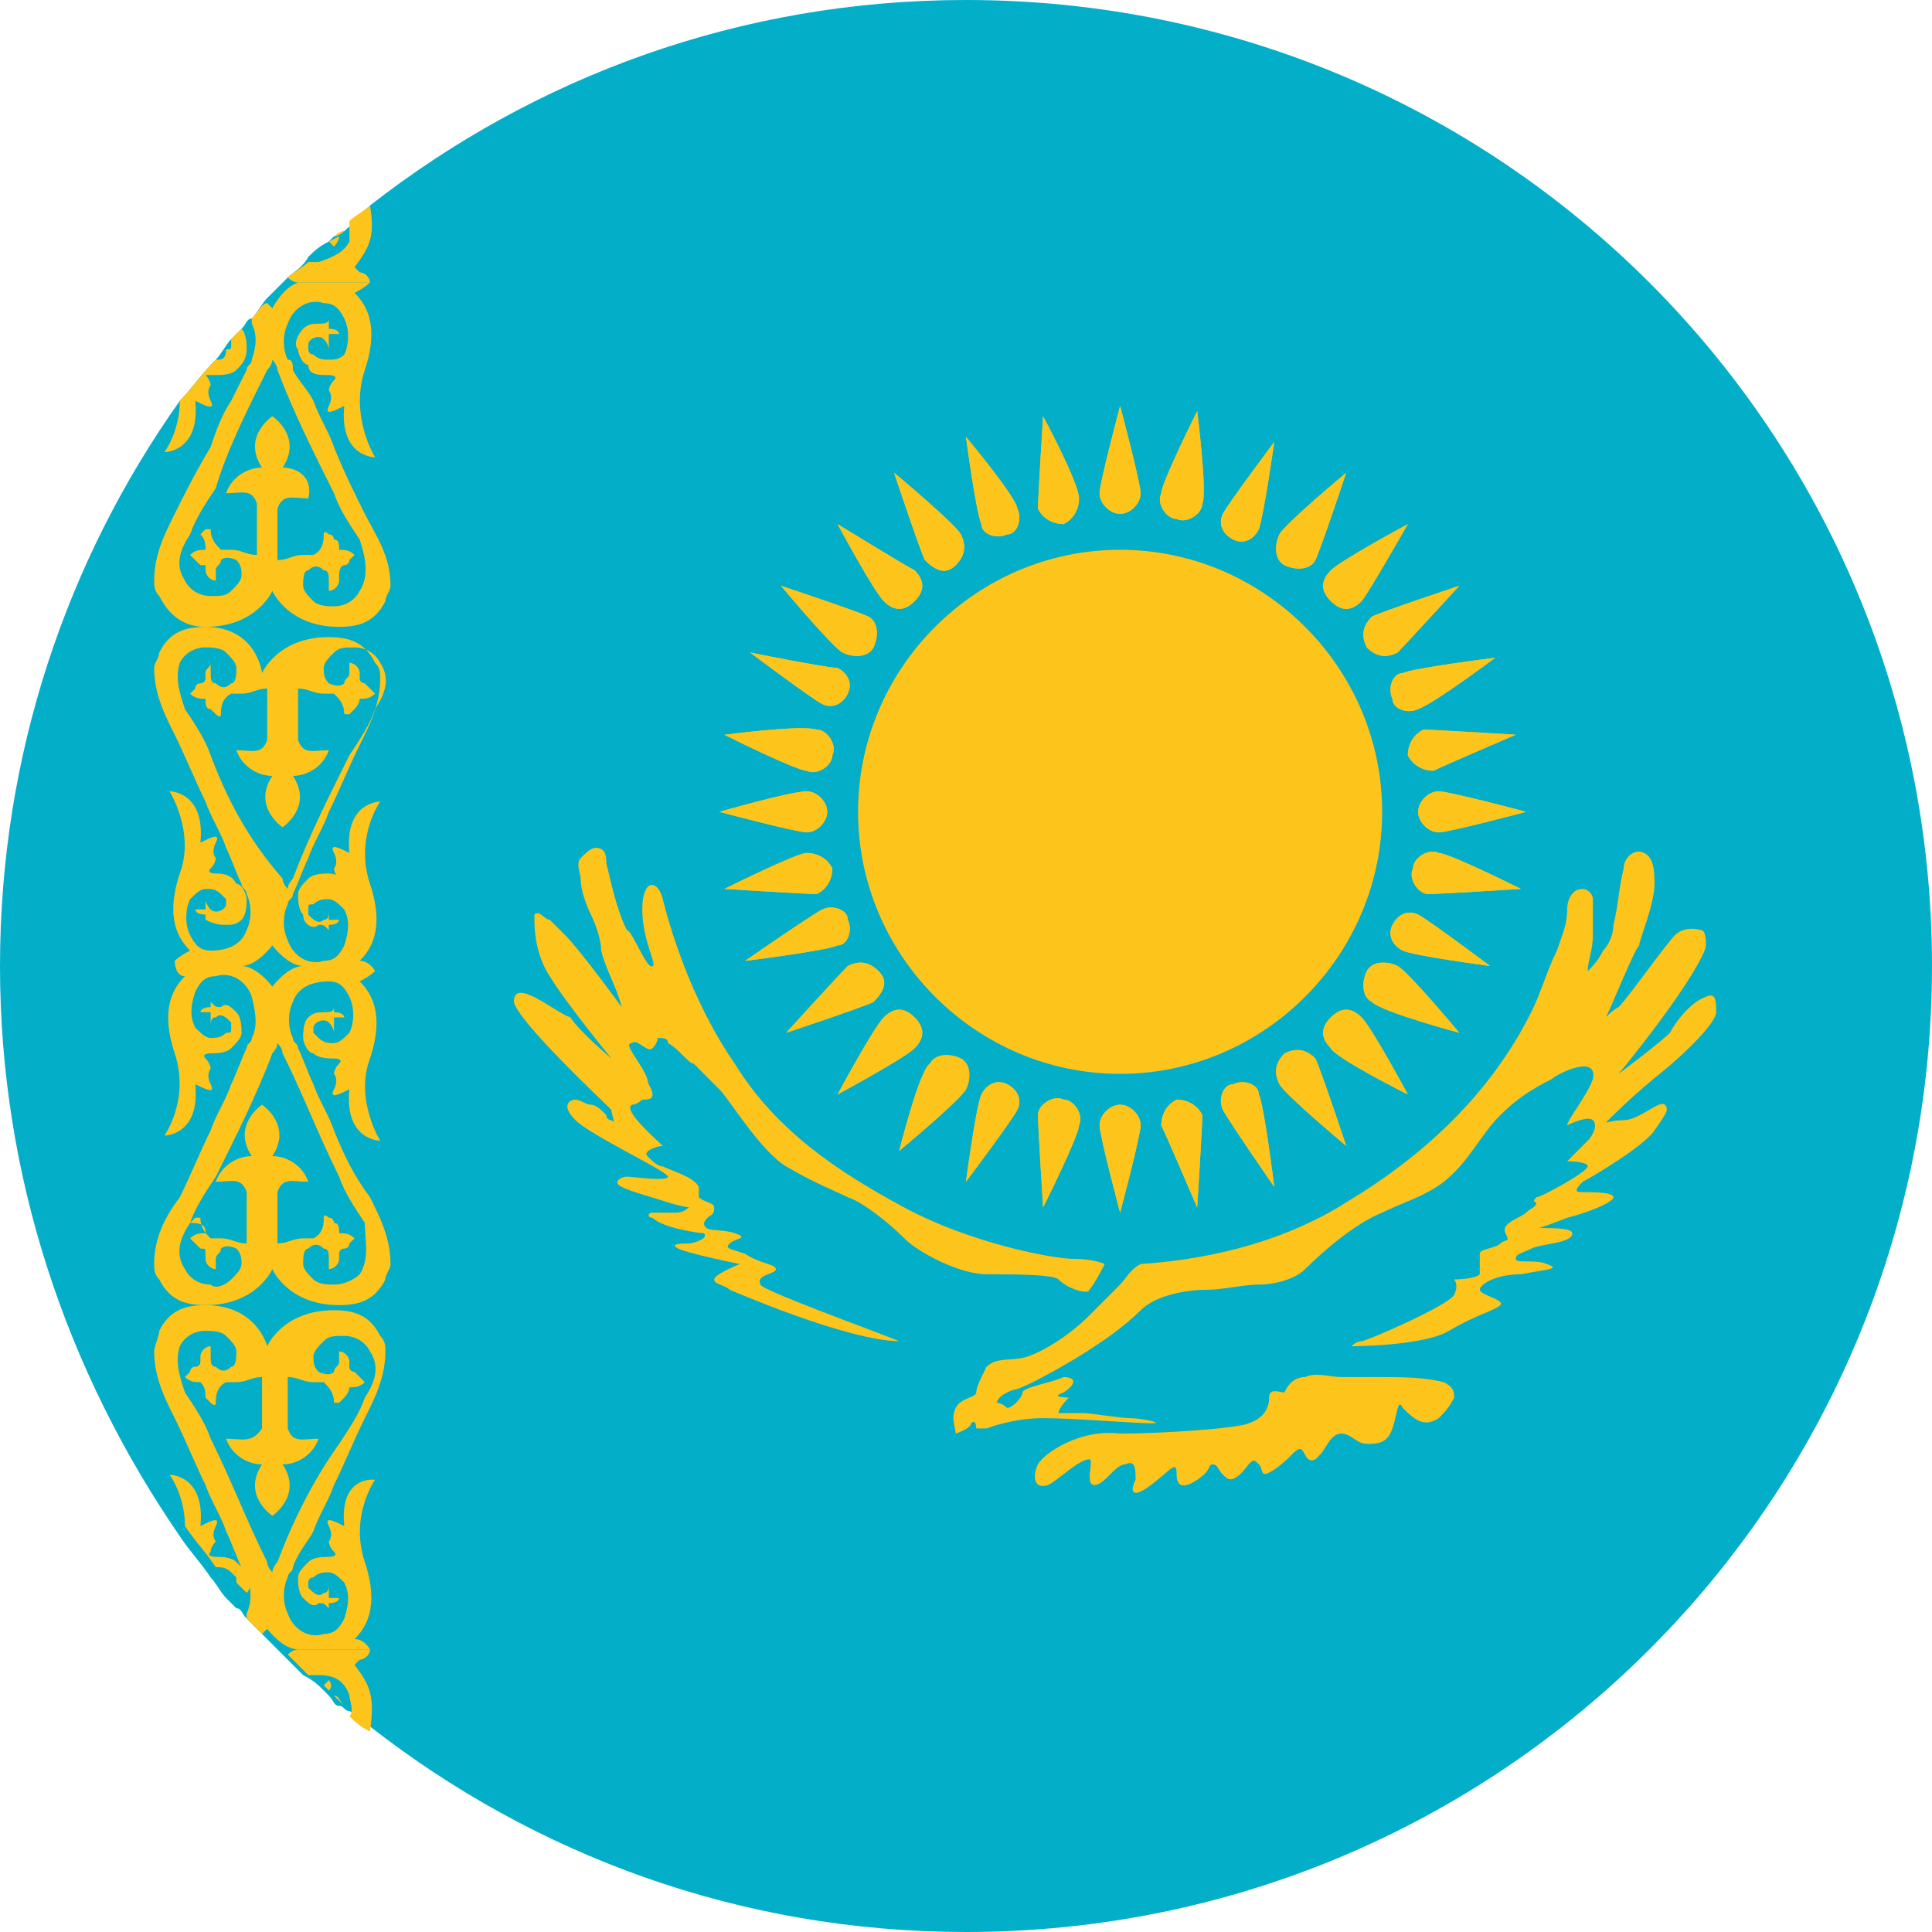 <svg width="30" height="30" viewBox="0 0 30 30" fill="none" xmlns="http://www.w3.org/2000/svg">
<path d="M30 15C30 23.298 23.298 30 15 30C11.489 30 8.298 28.803 5.745 26.808C5.665 26.729 5.585 26.649 5.426 26.569C5.346 26.569 5.346 26.489 5.266 26.489C5.186 26.489 5.186 26.41 5.106 26.33L5.027 26.25C4.947 26.17 4.867 26.09 4.707 26.011C4.628 25.931 4.548 25.851 4.388 25.692C4.309 25.612 4.149 25.452 4.069 25.372C3.989 25.293 3.91 25.213 3.83 25.133C3.75 25.053 3.75 24.973 3.67 24.973C3.59 24.894 3.59 24.894 3.511 24.814C3.431 24.734 3.351 24.575 3.271 24.495C3.112 24.255 2.952 24.096 2.793 23.856C1.037 21.303 0 18.271 0 15C0 11.729 1.037 8.697 2.793 6.223C2.952 6.064 3.112 5.824 3.351 5.585C3.431 5.505 3.511 5.346 3.59 5.266C3.67 5.186 3.67 5.186 3.75 5.106C3.83 5.027 3.83 4.947 3.91 4.947C3.989 4.867 4.069 4.707 4.149 4.628C4.229 4.548 4.388 4.388 4.468 4.309C4.548 4.229 4.707 4.149 4.787 3.989C4.867 3.91 4.947 3.83 5.106 3.75L5.186 3.67C5.266 3.67 5.266 3.59 5.346 3.59C5.426 3.511 5.426 3.511 5.505 3.511C5.505 3.351 5.665 3.271 5.745 3.191C8.298 1.197 11.489 0 15 0C23.298 0 30 6.702 30 15Z" fill="#03AEC9"/>
<path d="M5.186 17.553C5.106 17.314 4.947 17.074 4.867 16.835C4.787 16.675 4.707 16.436 4.628 16.276C4.628 16.197 4.548 16.197 4.548 16.117C4.468 15.957 4.468 15.718 4.548 15.558C4.628 15.319 4.867 15.239 5.106 15.239C5.266 15.239 5.346 15.319 5.425 15.479C5.505 15.638 5.505 15.877 5.425 16.037C5.346 16.117 5.266 16.197 5.186 16.197C5.106 16.197 5.027 16.197 4.947 16.117L4.867 16.037V15.957C4.867 15.877 5.027 15.798 5.106 15.877C5.186 15.957 5.186 16.037 5.186 16.037C5.186 16.037 5.186 16.037 5.186 15.957C5.186 15.957 5.186 15.957 5.186 15.877V15.798H5.346C5.346 15.798 5.346 15.718 5.186 15.718C5.186 15.638 5.186 15.638 5.186 15.638C5.186 15.638 5.186 15.638 5.186 15.558V15.638C5.186 15.718 5.106 15.718 5.027 15.718C4.947 15.718 4.867 15.718 4.787 15.798C4.707 15.877 4.707 16.037 4.707 16.117C4.707 16.197 4.787 16.356 4.867 16.356C4.947 16.436 5.106 16.436 5.186 16.436C5.186 16.436 5.346 16.436 5.266 16.516C5.186 16.596 5.186 16.675 5.186 16.675C5.186 16.675 5.266 16.755 5.186 16.915C5.106 17.074 5.266 16.994 5.425 16.915C5.346 17.713 5.904 17.713 5.904 17.713C5.904 17.713 5.505 17.074 5.745 16.436C5.984 15.718 5.745 15.399 5.585 15.239C5.745 15.159 5.824 15.08 5.824 15.08C5.824 15.08 5.745 14.92 5.585 14.92C5.745 14.761 5.984 14.441 5.745 13.723C5.505 13.005 5.904 12.447 5.904 12.447C5.904 12.447 5.346 12.447 5.425 13.245C5.266 13.165 5.106 13.085 5.186 13.245C5.266 13.404 5.186 13.484 5.186 13.484C5.186 13.484 5.186 13.564 5.266 13.643C5.266 13.564 5.106 13.564 5.106 13.564C5.027 13.564 4.867 13.564 4.787 13.643C4.707 13.723 4.628 13.803 4.628 13.883C4.628 13.963 4.628 14.122 4.707 14.202C4.707 14.361 4.867 14.441 4.947 14.361C5.027 14.361 5.027 14.361 5.106 14.441V14.521C5.106 14.521 5.106 14.521 5.106 14.441V14.361C5.266 14.361 5.266 14.282 5.266 14.282H5.106V14.202V14.122C5.106 14.202 5.106 14.282 5.027 14.282C4.947 14.361 4.867 14.282 4.787 14.202V14.122C4.787 14.042 4.787 14.042 4.867 14.042C4.947 13.963 5.027 13.963 5.106 13.963C5.186 13.963 5.266 14.042 5.346 14.122C5.425 14.282 5.425 14.441 5.346 14.681C5.266 14.84 5.186 14.92 5.027 14.92C4.787 15 4.548 14.84 4.468 14.601C4.388 14.441 4.388 14.202 4.468 14.042C4.468 13.963 4.548 13.963 4.548 13.883C4.628 13.723 4.707 13.484 4.787 13.324C4.867 13.085 5.027 12.846 5.106 12.606C5.266 12.287 5.425 11.888 5.585 11.569C5.745 11.25 5.904 10.931 5.904 10.532C5.904 10.452 5.904 10.372 5.824 10.292C5.665 9.973 5.425 9.893 5.106 9.893C4.308 9.893 4.069 10.452 4.069 10.452C4.069 10.452 3.989 9.734 3.191 9.734C2.872 9.734 2.633 9.814 2.473 10.133C2.473 10.213 2.394 10.292 2.394 10.372C2.394 10.771 2.553 11.09 2.713 11.409C2.872 11.729 3.032 12.127 3.191 12.447C3.271 12.686 3.431 12.925 3.511 13.165C3.59 13.324 3.67 13.564 3.75 13.723C3.75 13.803 3.83 13.803 3.83 13.883C3.91 14.042 3.91 14.282 3.83 14.441C3.75 14.681 3.511 14.761 3.271 14.761C3.112 14.761 3.032 14.681 2.952 14.521C2.872 14.361 2.872 14.122 2.952 13.963C3.032 13.883 3.112 13.803 3.191 13.803C3.271 13.803 3.351 13.803 3.431 13.883L3.511 13.963V14.042C3.511 14.122 3.351 14.202 3.271 14.122C3.191 14.042 3.191 13.963 3.191 13.963V14.042V14.122H3.032C3.032 14.122 3.032 14.202 3.191 14.202C3.191 14.282 3.191 14.282 3.191 14.282C3.191 14.282 3.191 14.282 3.191 14.361V14.282C3.351 14.361 3.431 14.361 3.511 14.361C3.59 14.361 3.67 14.361 3.75 14.282C3.83 14.202 3.83 14.042 3.83 13.963C3.83 13.883 3.75 13.723 3.67 13.723C3.59 13.564 3.431 13.564 3.351 13.564C3.351 13.564 3.191 13.564 3.271 13.484C3.351 13.404 3.351 13.324 3.351 13.324C3.351 13.324 3.271 13.245 3.351 13.085C3.431 12.925 3.271 13.005 3.112 13.085C3.191 12.287 2.633 12.287 2.633 12.287C2.633 12.287 3.032 12.925 2.792 13.564C2.553 14.282 2.792 14.601 2.952 14.761C2.792 14.84 2.713 14.92 2.713 14.92C2.713 14.92 2.713 15.159 2.872 15.159C2.713 15.319 2.473 15.638 2.713 16.356C2.952 17.074 2.553 17.633 2.553 17.633C2.553 17.633 3.112 17.633 3.032 16.835C3.191 16.915 3.351 16.994 3.271 16.835C3.191 16.675 3.271 16.596 3.271 16.596C3.271 16.596 3.271 16.516 3.191 16.436C3.112 16.356 3.271 16.356 3.271 16.356C3.351 16.356 3.511 16.356 3.59 16.276C3.67 16.197 3.75 16.117 3.75 16.037C3.75 15.957 3.75 15.798 3.67 15.718C3.59 15.638 3.511 15.558 3.431 15.638C3.351 15.638 3.351 15.638 3.271 15.558V15.479C3.271 15.479 3.271 15.479 3.271 15.558V15.638C3.112 15.638 3.112 15.718 3.112 15.718H3.271V15.798V15.877V15.957C3.271 15.877 3.271 15.798 3.351 15.798C3.431 15.718 3.511 15.798 3.59 15.877V15.957C3.59 16.037 3.59 16.037 3.511 16.037C3.431 16.117 3.351 16.117 3.271 16.117C3.191 16.117 3.112 16.037 3.032 15.957C2.952 15.798 2.952 15.638 3.032 15.399C3.112 15.239 3.191 15.159 3.351 15.159C3.59 15.08 3.83 15.239 3.91 15.479C3.989 15.798 3.989 15.957 3.91 16.117C3.91 16.197 3.83 16.197 3.83 16.276C3.75 16.436 3.67 16.675 3.59 16.835C3.511 17.074 3.351 17.314 3.271 17.553C3.112 17.872 2.952 18.271 2.792 18.59C2.553 18.909 2.394 19.229 2.394 19.628C2.394 19.707 2.394 19.787 2.473 19.867C2.633 20.186 2.872 20.266 3.191 20.266C3.989 20.266 4.229 19.707 4.229 19.707C4.229 19.707 4.468 20.266 5.266 20.266C5.585 20.266 5.824 20.186 5.984 19.867C5.984 19.787 6.064 19.707 6.064 19.628C6.064 19.229 5.904 18.909 5.745 18.59C5.505 18.271 5.346 17.952 5.186 17.553ZM3.271 11.729C3.191 11.489 3.032 11.25 2.872 11.011C2.792 10.771 2.713 10.532 2.792 10.292C2.872 10.133 3.032 10.053 3.191 10.053C3.271 10.053 3.431 10.053 3.511 10.133C3.59 10.213 3.67 10.292 3.67 10.372C3.67 10.452 3.67 10.611 3.59 10.611C3.511 10.691 3.431 10.691 3.351 10.611C3.271 10.611 3.271 10.532 3.271 10.452C3.271 10.372 3.271 10.372 3.271 10.292C3.271 10.372 3.191 10.372 3.191 10.452V10.532C3.191 10.611 3.112 10.611 3.112 10.611C3.112 10.611 3.032 10.611 3.032 10.691L2.952 10.771C3.032 10.851 3.112 10.851 3.191 10.851C3.191 10.931 3.191 11.011 3.271 11.011L3.351 11.09C3.351 11.09 3.431 11.17 3.431 11.09C3.431 11.011 3.431 10.851 3.59 10.771C3.59 10.771 3.67 10.771 3.75 10.771C3.91 10.771 3.989 10.691 4.149 10.691C4.149 11.011 4.149 11.489 4.149 11.489C4.069 11.729 3.91 11.649 3.67 11.649C3.75 11.888 3.989 12.048 4.229 12.048C3.91 12.526 4.388 12.846 4.388 12.846C4.388 12.846 4.867 12.526 4.548 12.048C4.787 12.048 5.027 11.888 5.106 11.649C4.867 11.649 4.707 11.729 4.628 11.489C4.628 11.489 4.628 11.011 4.628 10.691C4.787 10.691 4.867 10.771 5.027 10.771C5.106 10.771 5.106 10.771 5.186 10.771C5.266 10.851 5.346 10.931 5.346 11.09H5.425L5.505 11.011C5.585 10.931 5.585 10.851 5.585 10.851C5.665 10.851 5.745 10.851 5.824 10.771L5.745 10.691L5.665 10.611C5.665 10.611 5.585 10.611 5.585 10.532V10.452C5.585 10.372 5.505 10.292 5.425 10.292C5.425 10.372 5.425 10.372 5.425 10.452C5.425 10.532 5.346 10.532 5.346 10.611C5.266 10.691 5.106 10.611 5.106 10.611C5.027 10.532 5.027 10.452 5.027 10.372C5.027 10.292 5.106 10.213 5.186 10.133C5.266 10.053 5.346 10.053 5.505 10.053C5.665 10.053 5.824 10.133 5.904 10.292C6.064 10.532 5.984 10.771 5.824 11.011C5.745 11.25 5.585 11.489 5.425 11.729C5.106 12.367 4.787 13.005 4.548 13.643C4.548 13.643 4.468 13.723 4.468 13.803C4.468 13.803 4.388 13.723 4.388 13.643C3.83 13.005 3.511 12.367 3.271 11.729ZM3.75 15C3.989 15 4.229 14.681 4.229 14.681C4.229 14.681 4.468 15 4.707 15C4.468 15 4.229 15.319 4.229 15.319C4.229 15.319 3.989 15 3.75 15ZM5.585 19.787C5.505 19.867 5.346 19.947 5.186 19.947C5.106 19.947 4.947 19.947 4.867 19.867C4.787 19.787 4.707 19.707 4.707 19.628C4.707 19.548 4.707 19.388 4.787 19.388C4.867 19.308 4.947 19.308 5.027 19.388C5.106 19.388 5.106 19.468 5.106 19.548C5.106 19.628 5.106 19.628 5.106 19.707C5.186 19.707 5.266 19.628 5.266 19.548V19.468C5.266 19.388 5.346 19.388 5.346 19.388C5.346 19.388 5.425 19.388 5.425 19.308L5.505 19.229C5.425 19.149 5.346 19.149 5.266 19.149C5.266 19.069 5.266 18.989 5.186 18.989C5.186 18.989 5.186 18.909 5.106 18.909C5.106 18.909 5.027 18.83 5.027 18.909C5.027 18.989 5.027 19.149 4.867 19.229C4.867 19.229 4.787 19.229 4.707 19.229C4.548 19.229 4.468 19.308 4.308 19.308C4.308 18.989 4.308 18.511 4.308 18.511C4.388 18.271 4.548 18.351 4.787 18.351C4.707 18.111 4.468 17.952 4.229 17.952C4.548 17.473 4.069 17.154 4.069 17.154C4.069 17.154 3.59 17.473 3.91 17.952C3.67 17.952 3.431 18.111 3.351 18.351C3.59 18.351 3.75 18.271 3.83 18.511C3.83 18.511 3.83 18.989 3.83 19.308C3.67 19.308 3.59 19.229 3.431 19.229C3.351 19.229 3.351 19.229 3.271 19.229C3.191 19.149 3.112 19.069 3.112 18.909H3.032L2.952 18.989C3.191 18.989 3.191 19.069 3.191 19.149C3.112 19.149 3.032 19.149 2.952 19.229L3.032 19.308L3.112 19.388C3.191 19.388 3.191 19.388 3.191 19.468V19.548C3.191 19.628 3.271 19.707 3.351 19.707C3.351 19.628 3.351 19.628 3.351 19.548C3.351 19.468 3.431 19.468 3.431 19.388C3.511 19.308 3.67 19.388 3.67 19.388C3.75 19.468 3.75 19.548 3.75 19.628C3.75 19.707 3.67 19.787 3.59 19.867C3.511 19.947 3.351 20.026 3.271 19.947C3.112 19.947 2.952 19.867 2.872 19.707C2.713 19.468 2.792 19.229 2.952 18.989C3.032 18.75 3.191 18.511 3.351 18.271C3.67 17.633 3.989 16.994 4.229 16.356C4.229 16.356 4.308 16.276 4.308 16.197C4.308 16.197 4.388 16.276 4.388 16.356C4.707 16.994 4.947 17.633 5.266 18.271C5.346 18.511 5.505 18.75 5.665 18.989C5.665 19.229 5.745 19.548 5.585 19.787Z" fill="#FDC41B"/>
<path d="M5.665 7.979C5.505 7.659 5.346 7.34 5.186 6.941C5.106 6.702 4.947 6.463 4.867 6.223C4.787 6.064 4.628 5.904 4.548 5.745C4.548 5.665 4.548 5.585 4.468 5.585C4.388 5.425 4.388 5.186 4.468 5.026C4.548 4.787 4.787 4.628 5.027 4.707C5.186 4.707 5.266 4.787 5.346 4.947C5.425 5.106 5.425 5.346 5.346 5.505C5.266 5.585 5.186 5.585 5.106 5.585C5.027 5.585 4.947 5.585 4.867 5.505C4.787 5.505 4.787 5.425 4.787 5.425V5.346C4.787 5.266 4.947 5.186 5.027 5.266C5.106 5.346 5.106 5.425 5.106 5.425C5.106 5.425 5.106 5.425 5.106 5.346V5.266V5.186H5.266C5.266 5.186 5.266 5.106 5.106 5.106C5.106 5.026 5.106 5.026 5.106 4.947C5.106 4.947 5.106 4.947 5.106 4.867V4.947C5.106 5.026 5.027 5.026 4.947 5.026C4.867 5.026 4.787 5.026 4.707 5.106C4.628 5.186 4.548 5.346 4.628 5.425C4.628 5.505 4.707 5.665 4.787 5.665C4.787 5.824 4.947 5.824 5.106 5.824C5.106 5.824 5.266 5.824 5.186 5.904C5.106 5.984 5.106 6.064 5.106 6.064C5.106 6.064 5.186 6.144 5.106 6.303C5.027 6.463 5.186 6.383 5.346 6.303C5.266 7.101 5.824 7.101 5.824 7.101C5.824 7.101 5.425 6.463 5.665 5.745C5.904 5.026 5.665 4.707 5.505 4.548C5.665 4.468 5.745 4.388 5.745 4.388H4.628C4.388 4.468 4.229 4.787 4.229 4.787C4.229 4.787 4.229 4.787 4.149 4.707C4.069 4.707 3.989 4.867 3.91 4.947V5.026C3.989 5.186 3.989 5.346 3.91 5.585C3.91 5.665 3.83 5.665 3.83 5.745C3.75 5.904 3.67 6.064 3.59 6.223C3.431 6.463 3.351 6.702 3.271 6.941C3.032 7.34 2.872 7.659 2.713 7.979C2.553 8.298 2.394 8.617 2.394 9.016C2.394 9.096 2.394 9.175 2.473 9.255C2.633 9.574 2.872 9.734 3.191 9.734C3.989 9.734 4.229 9.175 4.229 9.175C4.229 9.175 4.468 9.734 5.266 9.734C5.585 9.734 5.824 9.654 5.984 9.335C5.984 9.255 6.064 9.175 6.064 9.096C6.064 8.617 5.824 8.298 5.665 7.979ZM5.585 9.175C5.505 9.335 5.346 9.415 5.186 9.415C5.106 9.415 4.947 9.415 4.867 9.335C4.787 9.255 4.707 9.175 4.707 9.096C4.707 9.016 4.707 8.856 4.787 8.856C4.867 8.776 4.947 8.776 5.027 8.856C5.106 8.856 5.106 8.936 5.106 9.016C5.106 9.096 5.106 9.096 5.106 9.175C5.186 9.175 5.266 9.096 5.266 9.016V8.936C5.266 8.776 5.346 8.776 5.346 8.776C5.346 8.776 5.425 8.776 5.425 8.697L5.505 8.617C5.425 8.537 5.346 8.537 5.266 8.537C5.266 8.457 5.266 8.378 5.186 8.378C5.186 8.378 5.186 8.298 5.106 8.298C5.106 8.298 5.027 8.218 5.027 8.298C5.027 8.378 5.027 8.537 4.867 8.617C4.867 8.617 4.787 8.617 4.707 8.617C4.548 8.617 4.468 8.697 4.308 8.697C4.308 8.378 4.308 7.899 4.308 7.899C4.388 7.659 4.548 7.739 4.787 7.739C4.867 7.42 4.628 7.261 4.388 7.261C4.707 6.782 4.229 6.463 4.229 6.463C4.229 6.463 3.75 6.782 4.069 7.261C3.83 7.261 3.59 7.42 3.511 7.659C3.75 7.659 3.91 7.58 3.989 7.819C3.989 7.819 3.989 8.298 3.989 8.617C3.83 8.617 3.75 8.537 3.59 8.537C3.511 8.537 3.511 8.537 3.431 8.537C3.351 8.457 3.271 8.378 3.271 8.218H3.191L3.112 8.298C3.191 8.378 3.191 8.457 3.191 8.537C3.112 8.537 3.032 8.537 2.952 8.617L3.032 8.697L3.112 8.776C3.112 8.776 3.112 8.776 3.191 8.776V8.856C3.191 8.936 3.271 9.016 3.351 9.016C3.351 8.936 3.351 8.936 3.351 8.856C3.351 8.776 3.431 8.776 3.431 8.697C3.511 8.617 3.67 8.697 3.67 8.697C3.75 8.776 3.75 8.856 3.75 8.936C3.75 9.016 3.67 9.096 3.59 9.175C3.511 9.255 3.431 9.255 3.271 9.255C3.112 9.255 2.952 9.175 2.872 9.016C2.713 8.776 2.792 8.537 2.952 8.298C3.032 8.058 3.191 7.819 3.351 7.58C3.511 7.021 3.83 6.383 4.149 5.745C4.149 5.745 4.229 5.665 4.229 5.585C4.229 5.585 4.308 5.665 4.308 5.745C4.548 6.383 4.867 7.021 5.186 7.659C5.266 7.899 5.425 8.138 5.585 8.378C5.665 8.617 5.745 8.936 5.585 9.175ZM3.75 5.106C3.67 5.186 3.67 5.186 3.59 5.266V5.346C3.59 5.425 3.59 5.425 3.511 5.425C3.511 5.585 3.431 5.585 3.351 5.585C3.112 5.824 2.952 6.064 2.792 6.223C2.792 6.702 2.553 7.021 2.553 7.021C2.553 7.021 3.112 7.021 3.032 6.223C3.191 6.303 3.351 6.383 3.271 6.223C3.191 6.064 3.271 5.984 3.271 5.984C3.271 5.984 3.271 5.904 3.191 5.824H3.351C3.431 5.824 3.59 5.824 3.67 5.745C3.75 5.665 3.83 5.585 3.83 5.425C3.83 5.346 3.83 5.186 3.75 5.106Z" fill="#FDC41B"/>
<path d="M5.346 23.697C5.186 23.617 5.027 23.537 5.106 23.697C5.186 23.856 5.106 23.936 5.106 23.936C5.106 23.936 5.106 24.016 5.186 24.095C5.266 24.175 5.106 24.175 5.106 24.175C5.027 24.175 4.867 24.175 4.787 24.255C4.707 24.335 4.628 24.415 4.628 24.494C4.628 24.574 4.628 24.734 4.707 24.814C4.787 24.893 4.867 24.973 4.947 24.893C5.027 24.893 5.027 24.893 5.106 24.973V25.053C5.106 25.053 5.106 25.053 5.106 24.973V24.893C5.266 24.893 5.266 24.814 5.266 24.814H5.106V24.734V24.654V24.574C5.106 24.654 5.106 24.734 5.027 24.734C4.947 24.814 4.867 24.734 4.787 24.654V24.574C4.787 24.574 4.787 24.494 4.867 24.494C4.947 24.415 5.027 24.415 5.106 24.415C5.186 24.415 5.266 24.494 5.346 24.574C5.425 24.734 5.425 24.893 5.346 25.133C5.266 25.292 5.186 25.372 5.027 25.372C4.787 25.452 4.548 25.292 4.468 25.053C4.388 24.893 4.388 24.654 4.468 24.494C4.468 24.415 4.548 24.415 4.548 24.335C4.628 24.095 4.787 23.936 4.867 23.776C4.947 23.537 5.106 23.297 5.186 23.058C5.346 22.739 5.505 22.34 5.665 22.021C5.824 21.702 5.984 21.383 5.984 20.984C5.984 20.904 5.984 20.824 5.904 20.744C5.745 20.425 5.505 20.345 5.186 20.345C4.388 20.345 4.149 20.904 4.149 20.904C4.149 20.904 3.989 20.266 3.191 20.266C2.872 20.266 2.633 20.345 2.473 20.665C2.473 20.744 2.394 20.904 2.394 20.984C2.394 21.383 2.553 21.702 2.713 22.021C2.872 22.34 3.032 22.739 3.191 23.058C3.271 23.297 3.431 23.537 3.511 23.776C3.59 23.936 3.67 24.175 3.75 24.335C3.75 24.415 3.83 24.415 3.83 24.494C3.91 24.654 3.91 24.893 3.83 25.053V25.133C3.91 25.212 3.989 25.292 4.069 25.372C4.149 25.292 4.149 25.292 4.149 25.292C4.149 25.292 4.388 25.611 4.628 25.611H5.745C5.745 25.611 5.665 25.452 5.505 25.452C5.665 25.292 5.904 24.973 5.665 24.255C5.425 23.537 5.824 22.978 5.824 22.978C5.824 22.978 5.266 22.899 5.346 23.697ZM4.308 24.255C4.308 24.255 4.229 24.335 4.229 24.415C4.229 24.415 4.149 24.335 4.149 24.255C3.83 23.617 3.59 22.978 3.271 22.34C3.191 22.101 3.032 21.861 2.872 21.622C2.792 21.383 2.713 21.143 2.792 20.904C2.872 20.744 3.032 20.665 3.191 20.665C3.271 20.665 3.431 20.665 3.511 20.744C3.59 20.824 3.67 20.904 3.67 20.984C3.67 21.064 3.67 21.223 3.59 21.223C3.511 21.303 3.431 21.303 3.351 21.223C3.271 21.223 3.271 21.143 3.271 21.064C3.271 20.984 3.271 20.984 3.271 20.904C3.191 20.904 3.112 20.984 3.112 21.064C3.112 21.143 3.112 21.143 3.112 21.143C3.112 21.223 3.032 21.223 3.032 21.223C3.032 21.223 2.952 21.223 2.952 21.303L2.872 21.383C2.952 21.462 3.032 21.462 3.112 21.462C3.191 21.542 3.191 21.622 3.191 21.702L3.271 21.782C3.271 21.782 3.351 21.861 3.351 21.782C3.351 21.702 3.351 21.542 3.511 21.462C3.511 21.462 3.59 21.462 3.67 21.462C3.83 21.462 3.91 21.383 4.069 21.383C4.069 21.702 4.069 22.18 4.069 22.18C3.91 22.42 3.75 22.34 3.511 22.34C3.59 22.579 3.83 22.739 4.069 22.739C3.75 23.218 4.229 23.537 4.229 23.537C4.229 23.537 4.707 23.218 4.388 22.739C4.628 22.739 4.867 22.579 4.947 22.34C4.707 22.34 4.548 22.42 4.468 22.18C4.468 22.18 4.468 21.702 4.468 21.383C4.628 21.383 4.707 21.462 4.867 21.462C4.947 21.462 4.947 21.462 5.027 21.462C5.106 21.542 5.186 21.622 5.186 21.782H5.266L5.346 21.702C5.425 21.622 5.425 21.542 5.425 21.542C5.505 21.542 5.585 21.542 5.665 21.462L5.585 21.383L5.505 21.303C5.505 21.303 5.425 21.303 5.425 21.223V21.143C5.425 21.064 5.346 20.984 5.266 20.984C5.266 21.064 5.266 21.064 5.266 21.143C5.266 21.223 5.186 21.223 5.186 21.303C5.106 21.383 4.947 21.303 4.947 21.303C4.867 21.223 4.867 21.143 4.867 21.064C4.867 20.984 4.947 20.904 5.027 20.824C5.106 20.744 5.186 20.744 5.346 20.744C5.505 20.744 5.665 20.824 5.745 20.984C5.904 21.223 5.824 21.462 5.665 21.702C5.585 21.941 5.425 22.18 5.266 22.42C4.867 22.978 4.548 23.617 4.308 24.255ZM3.67 24.255C3.59 24.175 3.431 24.175 3.351 24.175C3.351 24.175 3.191 24.175 3.271 24.095C3.271 24.016 3.351 23.936 3.351 23.936C3.351 23.936 3.271 23.856 3.351 23.697C3.431 23.537 3.271 23.617 3.112 23.697C3.191 22.899 2.633 22.899 2.633 22.899C2.633 22.899 2.872 23.218 2.872 23.697C3.032 23.936 3.191 24.095 3.351 24.335C3.431 24.335 3.511 24.335 3.59 24.415L3.67 24.494V24.574C3.75 24.654 3.75 24.654 3.83 24.734C3.91 24.654 3.91 24.494 3.91 24.415C3.83 24.415 3.75 24.335 3.67 24.255Z" fill="#FDC41B"/>
<path d="M5.107 26.09L5.027 26.17L5.107 26.25C5.186 26.17 5.107 26.09 5.107 26.09ZM5.186 26.33C5.266 26.41 5.266 26.41 5.346 26.489C5.266 26.41 5.266 26.33 5.186 26.33ZM5.505 25.851L5.585 25.771C5.665 25.771 5.745 25.692 5.745 25.612H4.628C4.628 25.612 4.548 25.612 4.468 25.692C4.548 25.771 4.628 25.851 4.787 26.011C4.867 26.011 4.867 26.011 4.947 26.011C5.186 26.011 5.346 26.09 5.426 26.33C5.426 26.41 5.505 26.569 5.426 26.649C5.505 26.729 5.585 26.809 5.745 26.888C5.825 26.33 5.745 26.17 5.505 25.851Z" fill="#FDC41B"/>
<path d="M5.585 4.229L5.505 4.149C5.745 3.83 5.825 3.67 5.745 3.191C5.665 3.271 5.505 3.351 5.426 3.431C5.426 3.511 5.426 3.67 5.426 3.75C5.346 3.909 5.186 3.989 4.947 4.069C4.867 4.069 4.867 4.069 4.787 4.069C4.708 4.149 4.548 4.229 4.468 4.308C4.548 4.388 4.628 4.388 4.628 4.388H5.745C5.745 4.308 5.665 4.229 5.585 4.229ZM5.186 3.67C5.266 3.67 5.346 3.59 5.346 3.59C5.266 3.59 5.186 3.67 5.186 3.67ZM5.107 3.75L5.186 3.83C5.186 3.83 5.266 3.75 5.266 3.67C5.107 3.75 5.107 3.75 5.107 3.75Z" fill="#FDC41B"/>
<path d="M21.462 12.606C21.462 14.84 19.627 16.675 17.393 16.675C15.159 16.675 13.324 14.84 13.324 12.606C13.324 10.372 15.159 8.537 17.393 8.537C19.627 8.537 21.462 10.372 21.462 12.606Z" fill="#FDC41B"/>
<path d="M17.712 7.66C17.712 7.819 17.553 7.979 17.393 7.979C17.234 7.979 17.074 7.819 17.074 7.66C17.074 7.5 17.393 6.303 17.393 6.303C17.393 6.303 17.712 7.5 17.712 7.66Z" fill="#FDC41B"/>
<path d="M17.712 7.66C17.712 7.819 17.553 7.979 17.393 7.979C17.234 7.979 17.074 7.819 17.074 7.66C17.074 7.5 17.393 6.303 17.393 6.303C17.393 6.303 17.712 7.5 17.712 7.66Z" fill="#FDC41B"/>
<path d="M16.755 7.739C16.755 7.899 16.675 8.059 16.516 8.138C16.356 8.138 16.197 8.059 16.117 7.899C16.117 7.739 16.197 6.463 16.197 6.463C16.197 6.463 16.755 7.5 16.755 7.739Z" fill="#FDC41B"/>
<path d="M16.755 7.739C16.755 7.899 16.675 8.059 16.516 8.138C16.356 8.138 16.197 8.059 16.117 7.899C16.117 7.739 16.197 6.463 16.197 6.463C16.197 6.463 16.755 7.5 16.755 7.739Z" fill="#FDC41B"/>
<path d="M15.797 7.899C15.877 8.058 15.797 8.298 15.638 8.298C15.478 8.377 15.239 8.298 15.239 8.138C15.159 7.979 14.999 6.782 14.999 6.782C14.999 6.782 15.797 7.739 15.797 7.899Z" fill="#FDC41B"/>
<path d="M15.797 7.899C15.877 8.058 15.797 8.298 15.638 8.298C15.478 8.377 15.239 8.298 15.239 8.138C15.159 7.979 14.999 6.782 14.999 6.782C14.999 6.782 15.797 7.739 15.797 7.899Z" fill="#FDC41B"/>
<path d="M14.92 8.298C15 8.457 15 8.617 14.84 8.777C14.681 8.936 14.521 8.856 14.361 8.697C14.282 8.537 13.883 7.34 13.883 7.34C13.883 7.34 14.84 8.138 14.92 8.298Z" fill="#FDC41B"/>
<path d="M14.92 8.298C15 8.457 15 8.617 14.84 8.777C14.681 8.936 14.521 8.856 14.361 8.697C14.282 8.537 13.883 7.34 13.883 7.34C13.883 7.34 14.84 8.138 14.92 8.298Z" fill="#FDC41B"/>
<path d="M14.202 8.856C14.361 9.016 14.361 9.175 14.202 9.335C14.042 9.495 13.883 9.495 13.723 9.335C13.563 9.175 13.005 8.138 13.005 8.138C13.005 8.138 14.042 8.776 14.202 8.856Z" fill="#FDC41B"/>
<path d="M14.202 8.856C14.361 9.016 14.361 9.175 14.202 9.335C14.042 9.495 13.883 9.495 13.723 9.335C13.563 9.175 13.005 8.138 13.005 8.138C13.005 8.138 14.042 8.776 14.202 8.856Z" fill="#FDC41B"/>
<path d="M13.484 9.574C13.643 9.654 13.643 9.894 13.564 10.053C13.484 10.213 13.245 10.213 13.085 10.133C12.925 10.053 12.127 9.096 12.127 9.096C12.127 9.096 13.324 9.495 13.484 9.574Z" fill="#FDC41B"/>
<path d="M13.484 9.574C13.643 9.654 13.643 9.894 13.564 10.053C13.484 10.213 13.245 10.213 13.085 10.133C12.925 10.053 12.127 9.096 12.127 9.096C12.127 9.096 13.324 9.495 13.484 9.574Z" fill="#FDC41B"/>
<path d="M13.005 10.372C13.164 10.452 13.244 10.611 13.164 10.771C13.085 10.931 12.925 11.011 12.765 10.931C12.606 10.851 11.648 10.133 11.648 10.133C11.648 10.133 12.845 10.372 13.005 10.372Z" fill="#FDC41B"/>
<path d="M13.005 10.372C13.164 10.452 13.244 10.611 13.164 10.771C13.085 10.931 12.925 11.011 12.765 10.931C12.606 10.851 11.648 10.133 11.648 10.133C11.648 10.133 12.845 10.372 13.005 10.372Z" fill="#FDC41B"/>
<path d="M12.686 11.33C12.845 11.33 13.005 11.569 12.925 11.729C12.925 11.889 12.686 12.048 12.526 11.968C12.367 11.968 11.249 11.41 11.249 11.41C11.249 11.41 12.446 11.25 12.686 11.33Z" fill="#FDC41B"/>
<path d="M12.686 11.33C12.845 11.33 13.005 11.569 12.925 11.729C12.925 11.889 12.686 12.048 12.526 11.968C12.367 11.968 11.249 11.41 11.249 11.41C11.249 11.41 12.446 11.25 12.686 11.33Z" fill="#FDC41B"/>
<path d="M12.526 12.287C12.686 12.287 12.845 12.447 12.845 12.606C12.845 12.766 12.686 12.925 12.526 12.925C12.367 12.925 11.17 12.606 11.17 12.606C11.17 12.606 12.287 12.287 12.526 12.287Z" fill="#FDC41B"/>
<path d="M12.526 12.287C12.686 12.287 12.845 12.447 12.845 12.606C12.845 12.766 12.686 12.925 12.526 12.925C12.367 12.925 11.17 12.606 11.17 12.606C11.17 12.606 12.287 12.287 12.526 12.287Z" fill="#FDC41B"/>
<path d="M12.526 13.245C12.686 13.245 12.845 13.324 12.925 13.484C12.925 13.644 12.845 13.803 12.686 13.883C12.526 13.883 11.249 13.803 11.249 13.803C11.249 13.803 12.367 13.245 12.526 13.245Z" fill="#FDC41B"/>
<path d="M12.526 13.245C12.686 13.245 12.845 13.324 12.925 13.484C12.925 13.644 12.845 13.803 12.686 13.883C12.526 13.883 11.249 13.803 11.249 13.803C11.249 13.803 12.367 13.245 12.526 13.245Z" fill="#FDC41B"/>
<path d="M12.766 14.123C12.925 14.043 13.165 14.123 13.165 14.282C13.244 14.442 13.165 14.681 13.005 14.681C12.845 14.761 11.569 14.921 11.569 14.921C11.569 14.921 12.606 14.202 12.766 14.123Z" fill="#FDC41B"/>
<path d="M12.766 14.123C12.925 14.043 13.165 14.123 13.165 14.282C13.244 14.442 13.165 14.681 13.005 14.681C12.845 14.761 11.569 14.921 11.569 14.921C11.569 14.921 12.606 14.202 12.766 14.123Z" fill="#FDC41B"/>
<path d="M13.165 15C13.324 14.92 13.484 14.92 13.643 15.08C13.803 15.239 13.723 15.399 13.563 15.559C13.404 15.639 12.207 16.037 12.207 16.037C12.207 16.037 13.005 15.16 13.165 15Z" fill="#FDC41B"/>
<path d="M13.165 15C13.324 14.92 13.484 14.92 13.643 15.08C13.803 15.239 13.723 15.399 13.563 15.559C13.404 15.639 12.207 16.037 12.207 16.037C12.207 16.037 13.005 15.16 13.165 15Z" fill="#FDC41B"/>
<path d="M13.723 15.798C13.883 15.638 14.042 15.638 14.202 15.798C14.361 15.957 14.361 16.117 14.202 16.277C14.042 16.436 13.005 16.995 13.005 16.995C13.005 16.995 13.563 15.957 13.723 15.798Z" fill="#FDC41B"/>
<path d="M13.723 15.798C13.883 15.638 14.042 15.638 14.202 15.798C14.361 15.957 14.361 16.117 14.202 16.277C14.042 16.436 13.005 16.995 13.005 16.995C13.005 16.995 13.563 15.957 13.723 15.798Z" fill="#FDC41B"/>
<path d="M14.441 16.516C14.521 16.356 14.76 16.356 14.92 16.436C15.079 16.516 15.079 16.755 15 16.915C14.92 17.075 13.962 17.872 13.962 17.872C13.962 17.872 14.282 16.596 14.441 16.516Z" fill="#FDC41B"/>
<path d="M14.441 16.516C14.521 16.356 14.76 16.356 14.92 16.436C15.079 16.516 15.079 16.755 15 16.915C14.92 17.075 13.962 17.872 13.962 17.872C13.962 17.872 14.282 16.596 14.441 16.516Z" fill="#FDC41B"/>
<path d="M15.239 16.995C15.319 16.835 15.478 16.755 15.638 16.835C15.797 16.915 15.877 17.074 15.797 17.234C15.718 17.393 14.999 18.351 14.999 18.351C14.999 18.351 15.159 17.154 15.239 16.995Z" fill="#FDC41B"/>
<path d="M15.239 16.995C15.319 16.835 15.478 16.755 15.638 16.835C15.797 16.915 15.877 17.074 15.797 17.234C15.718 17.393 14.999 18.351 14.999 18.351C14.999 18.351 15.159 17.154 15.239 16.995Z" fill="#FDC41B"/>
<path d="M16.117 17.314C16.117 17.154 16.356 16.995 16.516 17.074C16.675 17.074 16.835 17.314 16.755 17.473C16.755 17.633 16.197 18.75 16.197 18.75C16.197 18.75 16.117 17.473 16.117 17.314Z" fill="#FDC41B"/>
<path d="M16.117 17.314C16.117 17.154 16.356 16.995 16.516 17.074C16.675 17.074 16.835 17.314 16.755 17.473C16.755 17.633 16.197 18.75 16.197 18.75C16.197 18.75 16.117 17.473 16.117 17.314Z" fill="#FDC41B"/>
<path d="M17.074 17.473C17.074 17.314 17.234 17.154 17.393 17.154C17.553 17.154 17.712 17.314 17.712 17.473C17.712 17.633 17.393 18.83 17.393 18.83C17.393 18.83 17.074 17.633 17.074 17.473Z" fill="#FDC41B"/>
<path d="M17.074 17.473C17.074 17.314 17.234 17.154 17.393 17.154C17.553 17.154 17.712 17.314 17.712 17.473C17.712 17.633 17.393 18.83 17.393 18.83C17.393 18.83 17.074 17.633 17.074 17.473Z" fill="#FDC41B"/>
<path d="M18.032 17.474C18.032 17.314 18.111 17.154 18.271 17.075C18.431 17.075 18.59 17.154 18.67 17.314C18.67 17.474 18.59 18.75 18.59 18.75C18.59 18.75 18.111 17.633 18.032 17.474Z" fill="#FDC41B"/>
<path d="M18.032 17.474C18.032 17.314 18.111 17.154 18.271 17.075C18.431 17.075 18.59 17.154 18.67 17.314C18.67 17.474 18.59 18.75 18.59 18.75C18.59 18.75 18.111 17.633 18.032 17.474Z" fill="#FDC41B"/>
<path d="M18.989 17.234C18.91 17.074 18.989 16.835 19.149 16.835C19.308 16.755 19.548 16.835 19.548 16.995C19.628 17.154 19.787 18.431 19.787 18.431C19.787 18.431 19.069 17.393 18.989 17.234Z" fill="#FDC41B"/>
<path d="M18.989 17.234C18.91 17.074 18.989 16.835 19.149 16.835C19.308 16.755 19.548 16.835 19.548 16.995C19.628 17.154 19.787 18.431 19.787 18.431C19.787 18.431 19.069 17.393 18.989 17.234Z" fill="#FDC41B"/>
<path d="M19.867 16.835C19.787 16.676 19.787 16.516 19.947 16.357C20.106 16.277 20.266 16.277 20.425 16.436C20.505 16.596 20.904 17.793 20.904 17.793C20.904 17.793 19.947 16.995 19.867 16.835Z" fill="#FDC41B"/>
<path d="M19.867 16.835C19.787 16.676 19.787 16.516 19.947 16.357C20.106 16.277 20.266 16.277 20.425 16.436C20.505 16.596 20.904 17.793 20.904 17.793C20.904 17.793 19.947 16.995 19.867 16.835Z" fill="#FDC41B"/>
<path d="M20.665 16.277C20.505 16.117 20.505 15.957 20.665 15.798C20.824 15.638 20.984 15.638 21.143 15.798C21.303 15.957 21.861 16.995 21.861 16.995C21.861 16.995 20.744 16.436 20.665 16.277Z" fill="#FDC41B"/>
<path d="M20.665 16.277C20.505 16.117 20.505 15.957 20.665 15.798C20.824 15.638 20.984 15.638 21.143 15.798C21.303 15.957 21.861 16.995 21.861 16.995C21.861 16.995 20.744 16.436 20.665 16.277Z" fill="#FDC41B"/>
<path d="M21.303 15.559C21.143 15.479 21.143 15.239 21.223 15.08C21.303 14.92 21.543 14.92 21.702 15C21.862 15.08 22.66 16.037 22.66 16.037C22.66 16.037 21.463 15.718 21.303 15.559Z" fill="#FDC41B"/>
<path d="M21.303 15.559C21.143 15.479 21.143 15.239 21.223 15.08C21.303 14.92 21.543 14.92 21.702 15C21.862 15.08 22.66 16.037 22.66 16.037C22.66 16.037 21.463 15.718 21.303 15.559Z" fill="#FDC41B"/>
<path d="M21.782 14.761C21.622 14.681 21.542 14.521 21.622 14.362C21.702 14.202 21.861 14.122 22.021 14.202C22.181 14.282 23.138 15 23.138 15C23.138 15 21.941 14.841 21.782 14.761Z" fill="#FDC41B"/>
<path d="M21.782 14.761C21.622 14.681 21.542 14.521 21.622 14.362C21.702 14.202 21.861 14.122 22.021 14.202C22.181 14.282 23.138 15 23.138 15C23.138 15 21.941 14.841 21.782 14.761Z" fill="#FDC41B"/>
<path d="M22.18 13.883C22.021 13.883 21.861 13.644 21.941 13.484C21.941 13.325 22.18 13.165 22.34 13.245C22.5 13.245 23.617 13.803 23.617 13.803C23.617 13.803 22.34 13.883 22.18 13.883Z" fill="#FDC41B"/>
<path d="M22.18 13.883C22.021 13.883 21.861 13.644 21.941 13.484C21.941 13.325 22.18 13.165 22.34 13.245C22.5 13.245 23.617 13.803 23.617 13.803C23.617 13.803 22.34 13.883 22.18 13.883Z" fill="#FDC41B"/>
<path d="M22.34 12.925C22.181 12.925 22.021 12.766 22.021 12.606C22.021 12.447 22.181 12.287 22.34 12.287C22.5 12.287 23.697 12.606 23.697 12.606C23.697 12.606 22.5 12.925 22.34 12.925Z" fill="#FDC41B"/>
<path d="M22.34 12.925C22.181 12.925 22.021 12.766 22.021 12.606C22.021 12.447 22.181 12.287 22.34 12.287C22.5 12.287 23.697 12.606 23.697 12.606C23.697 12.606 22.5 12.925 22.34 12.925Z" fill="#FDC41B"/>
<path d="M22.26 11.968C22.101 11.968 21.941 11.888 21.861 11.729C21.861 11.569 21.941 11.409 22.101 11.33C22.26 11.33 23.537 11.409 23.537 11.409C23.537 11.409 22.42 11.888 22.26 11.968Z" fill="#FDC41B"/>
<path d="M22.26 11.968C22.101 11.968 21.941 11.888 21.861 11.729C21.861 11.569 21.941 11.409 22.101 11.33C22.26 11.33 23.537 11.409 23.537 11.409C23.537 11.409 22.42 11.888 22.26 11.968Z" fill="#FDC41B"/>
<path d="M22.021 11.011C21.861 11.091 21.622 11.011 21.622 10.851C21.542 10.692 21.622 10.452 21.782 10.452C21.941 10.373 23.218 10.213 23.218 10.213C23.218 10.213 22.26 10.931 22.021 11.011Z" fill="#FDC41B"/>
<path d="M22.021 11.011C21.861 11.091 21.622 11.011 21.622 10.851C21.542 10.692 21.622 10.452 21.782 10.452C21.941 10.373 23.218 10.213 23.218 10.213C23.218 10.213 22.26 10.931 22.021 11.011Z" fill="#FDC41B"/>
<path d="M21.702 10.133C21.543 10.213 21.383 10.213 21.223 10.053C21.143 9.894 21.143 9.734 21.303 9.574C21.463 9.495 22.66 9.096 22.66 9.096C22.66 9.096 21.782 10.053 21.702 10.133Z" fill="#FDC41B"/>
<path d="M21.702 10.133C21.543 10.213 21.383 10.213 21.223 10.053C21.143 9.894 21.143 9.734 21.303 9.574C21.463 9.495 22.66 9.096 22.66 9.096C22.66 9.096 21.782 10.053 21.702 10.133Z" fill="#FDC41B"/>
<path d="M21.143 9.335C20.984 9.495 20.824 9.495 20.665 9.335C20.505 9.175 20.505 9.016 20.665 8.856C20.824 8.697 21.861 8.138 21.861 8.138C21.861 8.138 21.223 9.255 21.143 9.335Z" fill="#FDC41B"/>
<path d="M21.143 9.335C20.984 9.495 20.824 9.495 20.665 9.335C20.505 9.175 20.505 9.016 20.665 8.856C20.824 8.697 21.861 8.138 21.861 8.138C21.861 8.138 21.223 9.255 21.143 9.335Z" fill="#FDC41B"/>
<path d="M20.425 8.697C20.346 8.856 20.106 8.856 19.947 8.777C19.787 8.697 19.787 8.457 19.867 8.298C19.947 8.138 20.904 7.34 20.904 7.34C20.904 7.34 20.505 8.537 20.425 8.697Z" fill="#FDC41B"/>
<path d="M20.425 8.697C20.346 8.856 20.106 8.856 19.947 8.777C19.787 8.697 19.787 8.457 19.867 8.298C19.947 8.138 20.904 7.34 20.904 7.34C20.904 7.34 20.505 8.537 20.425 8.697Z" fill="#FDC41B"/>
<path d="M19.548 8.218C19.468 8.378 19.308 8.458 19.149 8.378C18.989 8.298 18.91 8.138 18.989 7.979C19.069 7.819 19.787 6.862 19.787 6.862C19.787 6.862 19.628 7.979 19.548 8.218Z" fill="#FDC41B"/>
<path d="M19.548 8.218C19.468 8.378 19.308 8.458 19.149 8.378C18.989 8.298 18.91 8.138 18.989 7.979C19.069 7.819 19.787 6.862 19.787 6.862C19.787 6.862 19.628 7.979 19.548 8.218Z" fill="#FDC41B"/>
<path d="M18.67 7.819C18.67 7.979 18.43 8.138 18.271 8.058C18.111 8.058 17.952 7.819 18.032 7.659C18.032 7.5 18.59 6.383 18.59 6.383C18.59 6.383 18.75 7.659 18.67 7.819Z" fill="#FDC41B"/>
<path d="M18.67 7.819C18.67 7.979 18.43 8.138 18.271 8.058C18.111 8.058 17.952 7.819 18.032 7.659C18.032 7.5 18.59 6.383 18.59 6.383C18.59 6.383 18.75 7.659 18.67 7.819Z" fill="#FDC41B"/>
<path d="M17.712 19.628C17.553 19.708 17.473 19.867 17.393 19.947C17.234 20.107 17.074 20.266 16.915 20.426C16.596 20.745 16.197 20.984 15.957 21.064C15.718 21.144 15.478 21.064 15.319 21.224C15.239 21.383 15.159 21.543 15.159 21.622C15.159 21.702 14.92 21.702 14.84 21.862C14.76 22.021 14.84 22.181 14.84 22.261C14.84 22.261 15.079 22.181 15.079 22.101C15.159 22.021 15.159 22.181 15.159 22.181H15.319C15.319 22.181 15.718 22.021 16.197 22.021C16.675 22.021 17.633 22.101 17.872 22.101C18.111 22.101 17.712 22.021 17.553 22.021C17.393 22.021 16.915 21.942 16.835 21.942C16.755 21.942 16.436 21.942 16.436 21.942C16.436 21.862 16.596 21.702 16.596 21.702C16.596 21.702 16.276 21.702 16.516 21.622C16.755 21.463 16.675 21.383 16.516 21.383C16.356 21.463 15.877 21.543 15.877 21.622C15.877 21.702 15.718 21.862 15.638 21.862C15.558 21.782 15.478 21.782 15.478 21.782C15.478 21.782 15.478 21.702 15.638 21.622C15.798 21.543 15.718 21.622 16.037 21.463C16.356 21.303 17.234 20.825 17.712 20.346C17.952 20.107 18.431 20.027 18.75 20.027C18.989 20.027 19.308 19.947 19.548 19.947C19.787 19.947 20.106 19.867 20.266 19.708C20.585 19.389 21.064 18.989 21.462 18.83C21.782 18.67 22.101 18.591 22.42 18.351C22.819 18.032 22.978 17.633 23.298 17.314C23.537 17.075 23.776 16.915 24.096 16.756C24.175 16.676 24.814 16.357 24.734 16.756C24.654 16.995 24.335 17.394 24.335 17.474C24.335 17.474 24.654 17.314 24.734 17.394C24.814 17.474 24.734 17.633 24.654 17.713C24.574 17.793 24.335 18.032 24.335 18.032C24.335 18.032 24.654 18.032 24.654 18.112C24.654 18.192 23.936 18.591 23.856 18.591C23.776 18.67 23.856 18.67 23.856 18.67C23.856 18.75 23.776 18.75 23.697 18.83C23.617 18.91 23.298 18.989 23.377 19.149C23.457 19.309 23.377 19.229 23.298 19.309C23.218 19.389 22.978 19.389 22.978 19.468C22.978 19.548 22.978 19.708 22.978 19.787C22.899 19.867 22.579 19.867 22.579 19.867C22.579 19.867 22.659 19.947 22.579 20.107C22.5 20.266 21.223 20.825 21.143 20.825C21.064 20.825 20.984 20.904 20.984 20.904C20.984 20.904 22.101 20.904 22.5 20.665C22.899 20.426 23.218 20.346 23.298 20.266C23.377 20.186 22.978 20.107 22.978 20.027C22.978 19.947 23.218 19.787 23.617 19.787C24.016 19.708 24.255 19.708 24.016 19.628C23.856 19.548 23.537 19.628 23.537 19.548C23.537 19.468 23.617 19.468 23.776 19.389C23.936 19.309 24.415 19.309 24.415 19.149C24.415 19.069 24.096 19.069 23.936 19.069C23.856 19.069 23.936 19.069 24.335 18.91C24.654 18.83 25.053 18.67 25.053 18.591C25.053 18.511 24.734 18.511 24.574 18.511C24.494 18.511 24.415 18.511 24.574 18.351C24.734 18.271 25.532 17.793 25.691 17.553C25.851 17.314 25.931 17.234 25.851 17.154C25.771 17.075 25.452 17.394 25.212 17.394C24.973 17.394 24.893 17.474 24.973 17.394C25.053 17.314 25.372 16.995 25.771 16.676C26.17 16.357 26.649 15.878 26.649 15.718C26.649 15.559 26.649 15.399 26.489 15.479C26.25 15.559 26.01 15.878 25.931 16.037C25.771 16.197 25.133 16.676 25.133 16.676C25.133 16.676 25.532 16.197 25.931 15.639C26.329 15.08 26.489 14.761 26.489 14.681C26.489 14.601 26.489 14.442 26.409 14.442C26.409 14.442 26.17 14.362 26.01 14.521C25.851 14.681 25.292 15.479 25.133 15.639C24.973 15.718 24.893 15.878 24.973 15.718C25.053 15.559 25.372 14.761 25.452 14.681C25.452 14.601 25.691 14.043 25.691 13.724C25.691 13.564 25.691 13.325 25.532 13.245C25.372 13.165 25.212 13.325 25.212 13.484C25.133 13.803 25.133 14.043 25.053 14.362C25.053 14.521 24.973 14.681 24.893 14.761C24.814 14.92 24.734 15 24.654 15.08C24.654 14.92 24.734 14.761 24.734 14.521C24.734 14.362 24.734 14.123 24.734 13.963C24.734 13.883 24.654 13.803 24.574 13.803C24.415 13.803 24.335 13.963 24.335 14.123C24.335 14.362 24.255 14.521 24.175 14.761C24.016 15.08 23.936 15.399 23.776 15.718C23.138 16.995 22.101 17.952 20.904 18.67C20.026 19.229 18.909 19.548 17.712 19.628C17.792 19.628 17.792 19.628 17.712 19.628Z" fill="#FDC41B"/>
<path d="M19.947 21.622C19.867 21.622 19.707 21.543 19.707 21.702C19.707 21.862 19.628 22.021 19.388 22.101C19.229 22.181 18.032 22.261 17.394 22.261C16.755 22.181 16.197 22.58 16.117 22.739C16.037 22.899 16.037 23.138 16.277 23.059C16.436 22.979 16.755 22.66 16.915 22.66C16.995 22.66 16.835 23.059 16.995 23.059C17.154 23.059 17.314 22.739 17.473 22.739C17.633 22.66 17.633 22.819 17.633 22.979C17.553 23.138 17.553 23.298 17.872 23.059C18.192 22.819 18.271 22.66 18.271 22.899C18.271 23.059 18.351 23.138 18.59 22.979C18.83 22.819 18.75 22.739 18.83 22.739C18.91 22.739 18.91 22.819 18.989 22.899C19.069 22.979 19.149 23.059 19.388 22.739C19.468 22.66 19.468 22.66 19.548 22.739C19.628 22.819 19.548 22.979 19.787 22.819C20.027 22.66 20.106 22.5 20.186 22.5C20.266 22.5 20.266 22.739 20.426 22.66C20.426 22.66 20.426 22.66 20.505 22.58C20.585 22.5 20.665 22.261 20.825 22.261C20.984 22.261 21.064 22.42 21.223 22.42C21.383 22.42 21.543 22.42 21.622 22.181C21.702 21.942 21.702 21.702 21.782 21.862C21.942 22.021 22.101 22.181 22.34 22.021C22.42 21.942 22.5 21.862 22.58 21.702C22.58 21.622 22.58 21.543 22.42 21.463C22.101 21.383 21.782 21.383 21.383 21.383C21.223 21.383 20.984 21.383 20.825 21.383C20.665 21.383 20.426 21.303 20.266 21.383C20.027 21.383 19.947 21.622 19.947 21.622Z" fill="#FDC41B"/>
<path d="M10.372 16.197C10.532 16.277 10.691 16.516 10.771 16.516C10.931 16.676 11.01 16.756 11.17 16.915C11.33 17.075 11.808 17.872 12.207 18.112C12.606 18.351 13.005 18.511 13.165 18.591C13.404 18.67 13.803 18.989 14.042 19.229C14.282 19.468 14.92 19.787 15.319 19.787C15.718 19.787 16.356 19.787 16.436 19.867C16.596 20.027 16.915 20.107 16.915 20.027C16.994 19.947 17.154 19.628 17.154 19.628C17.154 19.628 16.994 19.548 16.675 19.548C16.356 19.548 15.08 19.309 14.042 18.75C13.005 18.192 12.048 17.553 11.409 16.516C10.691 15.479 10.372 14.282 10.292 13.963C10.213 13.644 9.973 13.644 9.973 14.123C9.973 14.601 10.213 15 10.133 15C10.053 15.08 9.814 14.442 9.734 14.442C9.574 14.123 9.494 13.723 9.415 13.404C9.415 13.325 9.415 13.165 9.255 13.165C9.175 13.165 9.096 13.245 9.016 13.325C8.936 13.404 9.016 13.564 9.016 13.644C9.016 13.803 9.096 14.043 9.175 14.202C9.255 14.362 9.335 14.601 9.335 14.761C9.415 15.08 9.574 15.319 9.654 15.638C9.654 15.638 9.016 14.761 8.776 14.521C8.697 14.442 8.617 14.362 8.537 14.282C8.457 14.282 8.377 14.123 8.298 14.202V14.282C8.298 14.601 8.377 14.92 8.537 15.16C8.776 15.559 9.494 16.436 9.494 16.436C9.494 16.436 9.016 16.037 8.856 15.798C8.617 15.718 7.979 15.16 7.979 15.559C8.058 15.878 9.335 17.075 9.494 17.234C9.494 17.314 9.574 17.474 9.494 17.394C9.494 17.394 9.415 17.394 9.415 17.314C9.335 17.234 9.255 17.154 9.175 17.154C9.096 17.154 9.016 17.075 8.936 17.075C8.856 17.075 8.697 17.154 8.936 17.394C9.175 17.633 10.372 18.192 10.372 18.271C10.372 18.351 9.814 18.271 9.734 18.271C9.654 18.271 9.494 18.351 9.654 18.431C9.814 18.511 10.133 18.591 10.372 18.67C10.611 18.75 10.771 18.75 10.691 18.75C10.611 18.83 10.532 18.83 10.452 18.83C10.372 18.83 10.213 18.83 10.133 18.83C10.053 18.83 10.053 18.91 10.133 18.91C10.292 19.069 10.851 19.149 10.931 19.149C11.01 19.229 10.771 19.309 10.691 19.309C10.611 19.309 10.372 19.309 10.532 19.388C10.691 19.468 11.489 19.628 11.489 19.628C11.489 19.628 11.09 19.787 11.09 19.867C11.09 19.947 11.25 19.947 11.33 20.027C11.33 20.027 13.165 20.825 13.963 20.825C13.564 20.665 11.808 20.027 11.808 19.947C11.729 19.787 12.048 19.787 12.048 19.708C12.048 19.628 11.808 19.628 11.569 19.468C11.33 19.388 11.25 19.388 11.33 19.309C11.409 19.229 11.649 19.229 11.409 19.149C11.17 19.069 10.931 19.149 10.931 18.989C11.01 18.83 11.09 18.91 11.09 18.75C11.09 18.67 10.931 18.67 10.851 18.591C10.851 18.511 10.851 18.431 10.851 18.431C10.771 18.271 10.452 18.192 10.292 18.112C10.213 18.112 10.133 18.032 10.053 17.952C9.973 17.872 10.213 17.793 10.292 17.793C10.213 17.713 9.654 17.234 9.814 17.154C9.893 17.154 9.973 17.075 9.973 17.075C10.053 17.075 10.133 17.075 10.133 16.995C10.133 16.915 10.053 16.835 10.053 16.756C9.973 16.516 9.654 16.197 9.814 16.197C9.893 16.117 10.053 16.357 10.133 16.277C10.133 16.277 10.213 16.197 10.213 16.117C10.292 16.117 10.372 16.117 10.372 16.197Z" fill="#FDC41B"/>
</svg>
